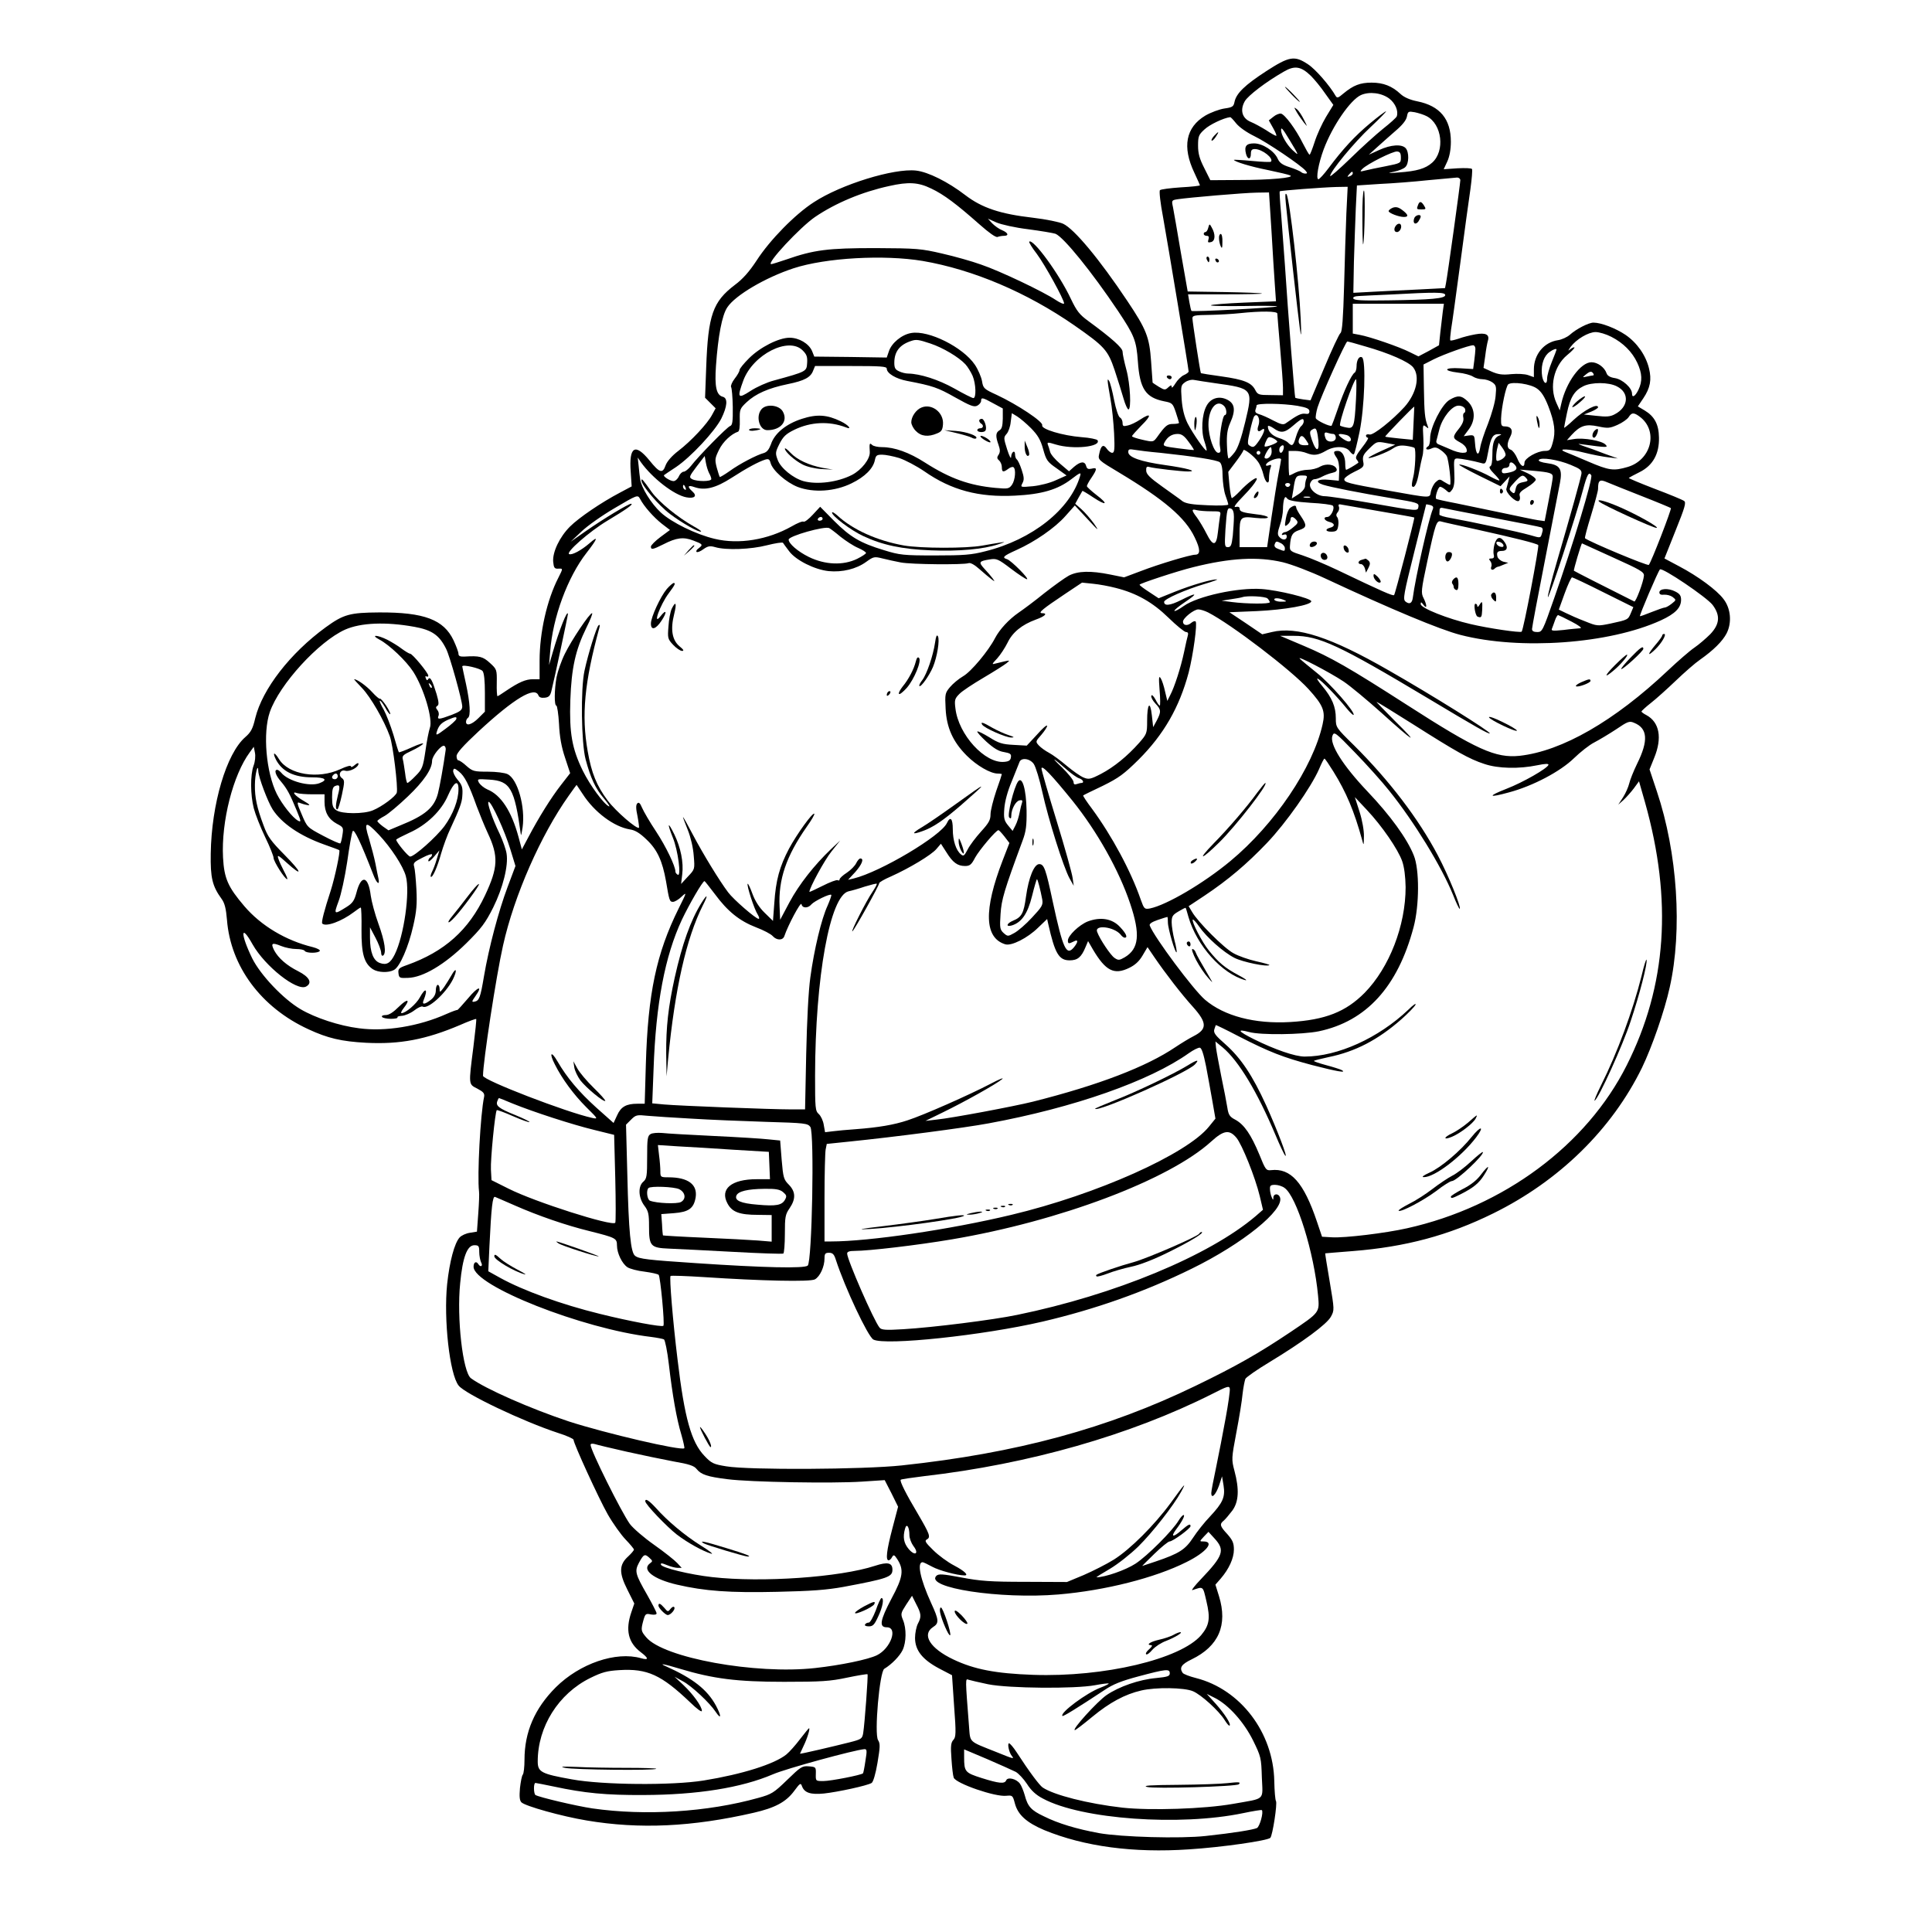 <?xml version="1.0" standalone="no"?>
<!DOCTYPE svg PUBLIC "-//W3C//DTD SVG 20010904//EN"
 "http://www.w3.org/TR/2001/REC-SVG-20010904/DTD/svg10.dtd">
<svg version="1.0" xmlns="http://www.w3.org/2000/svg"
 width="1024pt" height="1024pt" viewBox="0 0 1024 1024"
 preserveAspectRatio="xMidYMid meet">
<g transform="translate(0,1024) scale(0.1,-0.1)"
fill="#000000" stroke="none">
<path d="M6710 9862 c-112 -73 -158 -117 -167 -163 -5 -24 -11 -28 -53 -34
-27 -4 -73 -21 -102 -38 -103 -62 -123 -165 -58 -302 16 -35 30 -65 30 -67 0
-3 -46 -8 -102 -11 -56 -4 -105 -10 -110 -15 -5 -5 2 -68 17 -146 24 -134 135
-800 135 -815 0 -4 -11 -13 -25 -19 -14 -6 -34 -26 -45 -44 -11 -18 -20 -27
-20 -19 0 11 -4 11 -18 -2 -16 -15 -20 -15 -50 3 -18 11 -32 21 -33 22 0 2 -4
53 -8 113 -9 129 -25 169 -126 320 -149 223 -281 381 -340 409 -19 9 -91 24
-160 32 -174 20 -270 52 -359 120 -91 70 -197 123 -261 130 -117 13 -397 -73
-542 -168 -98 -63 -232 -199 -303 -309 -38 -58 -73 -98 -115 -129 -117 -89
-142 -159 -152 -437 l-6 -161 28 -28 28 -28 -19 -35 c-25 -47 -111 -139 -179
-191 -34 -26 -59 -55 -67 -76 -16 -46 -32 -41 -86 26 -76 93 -109 73 -99 -61
l5 -77 -62 -33 c-99 -52 -218 -133 -265 -180 -55 -55 -93 -135 -89 -186 3 -32
7 -38 26 -37 27 1 27 3 1 -49 -60 -117 -99 -289 -99 -438 l0 -99 -35 0 c-39 0
-75 -16 -142 -61 -23 -16 -44 -29 -46 -29 -3 0 -5 32 -4 71 1 70 0 72 -36 105
-37 34 -55 39 -135 34 -24 -1 -32 3 -32 15 0 9 -12 41 -26 71 -52 110 -156
149 -394 148 -156 -1 -189 -10 -284 -79 -188 -137 -335 -327 -373 -481 -13
-56 -23 -75 -53 -101 -100 -87 -179 -354 -183 -617 -2 -129 8 -172 58 -241 16
-22 23 -51 28 -110 19 -247 181 -465 431 -580 103 -48 176 -65 307 -72 178 -9
316 17 497 94 45 20 84 34 86 32 2 -2 -5 -69 -15 -149 -26 -203 -26 -196 21
-220 32 -17 39 -25 36 -43 -20 -94 -37 -417 -27 -502 2 -11 0 -63 -4 -116 l-7
-97 -37 -6 c-21 -3 -45 -14 -55 -25 -27 -30 -53 -126 -66 -247 -19 -186 13
-478 61 -538 34 -44 341 -190 527 -251 45 -14 82 -31 82 -36 0 -20 134 -312
181 -395 28 -49 71 -109 95 -134 24 -25 44 -49 44 -53 0 -5 -14 -21 -30 -36
-49 -44 -50 -87 -5 -176 l37 -74 -16 -47 c-32 -94 -16 -160 49 -210 44 -33 45
-45 3 -33 -133 38 -325 -28 -452 -154 -112 -112 -166 -237 -166 -384 0 -38 -4
-73 -9 -79 -5 -5 -11 -37 -15 -71 -4 -46 -2 -66 8 -76 21 -20 213 -74 346 -96
279 -47 559 -34 885 41 113 26 171 57 214 115 32 43 35 45 42 25 13 -34 45
-45 116 -38 74 8 231 42 253 56 8 5 21 47 31 107 14 84 15 101 3 120 -21 33 8
363 33 378 40 24 82 68 97 99 20 42 21 115 2 160 -13 32 -12 36 17 81 l31 47
22 -44 c27 -51 29 -67 9 -104 -8 -16 -15 -50 -15 -75 0 -66 39 -115 127 -162
l69 -36 11 -163 c11 -145 10 -165 -4 -180 -13 -14 -15 -34 -10 -100 3 -46 8
-90 12 -100 12 -31 220 -103 279 -96 32 3 34 2 45 -40 16 -61 62 -102 156
-142 212 -87 472 -122 767 -102 174 11 416 46 431 61 12 12 38 182 30 195 -4
6 -8 54 -9 106 -5 257 -179 486 -415 546 -35 9 -67 21 -71 28 -18 27 -6 45 48
71 144 70 192 182 145 335 l-19 61 28 32 c44 51 70 108 70 154 0 35 -7 50 -35
82 -40 43 -42 53 -18 72 9 8 29 32 45 53 34 47 37 113 11 210 -16 61 -16 65
10 203 15 78 30 170 33 205 4 35 11 70 15 80 5 9 62 49 127 88 178 108 304
201 326 241 19 35 19 36 -6 185 -14 82 -25 150 -24 151 1 0 66 6 146 12 279
22 508 83 745 200 349 172 628 445 788 772 53 110 119 299 147 426 68 304 41
713 -68 1038 l-39 117 25 62 c43 105 28 188 -42 226 -14 7 -26 16 -26 19 1 3
23 24 50 45 27 21 87 75 132 118 46 44 103 94 128 111 71 50 120 98 142 141
28 56 22 131 -17 181 -35 47 -135 121 -236 174 l-77 41 59 148 c50 124 57 149
45 157 -8 6 -78 35 -155 64 -78 30 -140 56 -138 58 2 2 28 16 58 31 70 35 104
97 102 183 -1 70 -24 112 -75 143 l-37 22 29 43 c37 55 45 99 30 159 -17 69
-63 135 -124 177 -52 35 -129 65 -170 65 -26 0 -92 -34 -126 -65 -14 -12 -42
-25 -62 -28 -75 -11 -128 -76 -128 -155 l0 -41 -31 11 c-18 6 -56 8 -89 5 -46
-5 -68 -2 -103 13 l-44 20 9 62 c4 35 11 71 14 81 11 34 -11 45 -66 35 -28 -5
-68 -15 -89 -23 -22 -7 -41 -12 -44 -9 -2 2 0 28 4 57 5 28 27 187 49 352 22
165 46 343 54 395 7 52 11 99 8 104 -2 5 -37 6 -77 4 l-73 -5 19 41 c12 26 19
64 19 105 0 120 -58 190 -178 214 -40 8 -71 22 -89 39 -45 42 -91 60 -153 60
-61 0 -97 -14 -150 -58 -28 -24 -33 -25 -41 -12 -30 53 -106 141 -146 167 -72
48 -99 43 -223 -37z m238 -24 c18 -18 53 -60 76 -94 l43 -60 -39 -64 c-21 -35
-48 -94 -60 -132 -12 -37 -24 -68 -27 -68 -4 1 -19 28 -36 61 -36 73 -95 153
-116 157 -9 1 -27 -6 -40 -17 l-24 -19 23 -41 c13 -23 20 -41 16 -41 -4 0 -28
13 -53 30 -26 16 -62 36 -82 44 -46 19 -58 63 -31 110 18 30 110 101 206 156
58 34 91 29 144 -22z m416 -121 c32 -25 49 -66 39 -94 -3 -7 -35 -36 -72 -65
-36 -29 -114 -99 -173 -157 -60 -58 -108 -100 -108 -94 0 24 128 179 214 259
49 46 86 84 82 84 -4 0 -43 -29 -86 -65 -80 -67 -143 -135 -219 -237 -24 -32
-48 -58 -53 -58 -15 0 0 84 28 159 47 125 141 261 197 287 45 20 110 12 151
-19z m198 -93 c81 -42 98 -184 29 -246 -36 -32 -81 -45 -176 -52 -62 -5 -65
-4 -26 4 25 5 52 16 60 25 19 18 20 78 2 99 -20 23 -78 20 -141 -9 l-55 -25
41 37 c23 21 67 60 98 87 38 32 59 58 63 78 5 28 8 29 42 23 19 -4 48 -13 63
-21z m-1010 -38 c16 -20 56 -48 95 -67 67 -32 249 -155 273 -184 10 -12 10
-15 -2 -15 -8 0 -18 4 -23 9 -6 5 -33 16 -60 25 -38 12 -53 23 -63 45 -18 41
-80 81 -125 81 -42 0 -53 -15 -43 -55 8 -32 26 -32 26 0 0 19 5 25 21 25 39 0
102 -50 85 -67 -2 -3 -48 -1 -100 4 -53 5 -96 7 -96 6 0 -9 88 -36 179 -54 58
-12 113 -25 120 -29 23 -12 -105 -24 -274 -24 l-150 -1 -32 64 c-25 49 -33 77
-33 119 0 49 3 58 34 86 26 25 101 61 136 65 3 1 17 -14 32 -33z m283 -88 c52
-86 52 -87 15 -53 -30 28 -60 80 -60 105 0 18 7 11 45 -52z m590 -93 c0 -30
-1 -30 -80 -46 -44 -8 -93 -19 -110 -23 -27 -7 -29 -6 -14 9 26 26 163 95 184
92 15 -1 20 -9 20 -32z m-255 -84 c0 -5 -7 -12 -16 -15 -14 -5 -15 -4 -4 9 14
17 20 19 20 6z m570 -36 c0 -18 -68 -507 -76 -546 l-5 -26 -132 -7 c-73 -3
-182 -9 -243 -12 l-111 -6 3 163 c3 90 7 219 10 285 l6 121 121 8 c67 3 183
12 257 20 74 7 143 13 153 14 9 0 17 -6 17 -14z m-2805 -44 c68 -32 135 -83
255 -189 52 -46 87 -71 97 -68 8 3 23 6 34 6 28 0 23 16 -10 30 -16 6 -39 23
-52 36 l-23 25 45 -20 c25 -11 101 -28 168 -36 68 -9 133 -20 145 -24 43 -17
193 -202 333 -411 85 -128 96 -154 104 -266 10 -145 41 -191 139 -211 43 -8
46 -11 62 -58 9 -28 17 -53 17 -56 1 -3 -13 -6 -31 -6 -31 0 -41 -8 -86 -71
-19 -25 -20 -26 -76 -13 -31 7 -56 15 -56 19 0 4 23 29 50 57 56 55 52 70 -7
31 -21 -14 -50 -28 -65 -31 -24 -6 -28 -4 -28 13 0 12 -6 25 -14 29 -8 4 -22
46 -31 93 -9 47 -21 92 -26 100 -12 21 -11 6 6 -90 9 -47 17 -131 20 -187 4
-84 2 -103 -10 -103 -8 0 -21 10 -29 22 -18 26 -31 17 -40 -28 -7 -31 -6 -32
106 -99 238 -143 351 -239 400 -343 31 -63 31 -92 3 -92 -26 0 -193 -50 -289
-87 l-88 -33 -74 15 c-104 21 -171 19 -219 -6 -22 -12 -80 -54 -130 -93 -49
-40 -111 -86 -136 -103 -52 -36 -101 -89 -125 -135 -35 -68 -127 -178 -169
-202 -24 -14 -55 -40 -70 -58 -26 -31 -27 -37 -23 -114 5 -101 39 -176 112
-249 53 -53 126 -95 164 -95 12 0 22 -2 22 -3 0 -2 -13 -43 -30 -90 -16 -48
-30 -103 -30 -123 0 -30 -9 -46 -50 -91 -28 -31 -60 -73 -71 -95 -18 -34 -22
-38 -36 -26 -26 21 -43 74 -43 133 0 57 -13 71 -31 33 -31 -68 -352 -259 -494
-294 l-30 -7 38 41 c36 41 48 72 27 72 -6 0 -15 -11 -22 -25 -6 -13 -28 -36
-49 -50 -22 -14 -39 -30 -39 -36 0 -5 -4 -8 -10 -4 -5 3 -41 -10 -80 -30 -38
-19 -70 -34 -70 -32 0 21 81 170 117 214 l46 58 -48 -45 c-90 -86 -170 -188
-220 -281 l-50 -94 -3 70 c-7 144 35 267 144 423 25 35 43 66 40 69 -8 9 -92
-107 -134 -185 -50 -95 -70 -167 -78 -289 l-7 -94 -44 43 c-29 28 -51 63 -65
101 -11 31 -23 55 -25 53 -7 -7 35 -136 53 -163 8 -13 10 -23 5 -23 -15 0
-134 103 -162 141 -46 61 -132 202 -186 304 -29 55 -52 97 -53 94 0 -3 12 -34
26 -69 15 -38 28 -93 31 -136 6 -71 6 -71 -31 -110 l-36 -39 6 51 c8 63 -8
142 -42 212 -35 71 -39 61 -8 -17 28 -68 46 -210 26 -197 -7 4 -12 11 -12 16
0 29 -50 133 -102 212 -34 51 -67 108 -75 127 -10 24 -17 31 -25 23 -8 -8 -8
-27 1 -68 6 -32 9 -59 8 -61 -11 -10 -123 87 -166 144 -59 79 -86 146 -106
261 -34 191 -17 366 61 652 5 17 3 22 -4 15 -11 -11 -54 -148 -74 -240 -21
-96 -17 -384 6 -470 27 -101 52 -154 97 -207 22 -26 34 -45 27 -42 -27 11
-101 112 -139 189 -57 117 -72 199 -66 375 6 169 27 265 85 383 21 42 35 77
30 77 -13 0 -109 -143 -144 -215 -19 -38 -38 -94 -44 -124 -12 -66 -13 -151
-1 -151 4 0 11 -44 14 -97 3 -68 13 -123 32 -179 l27 -82 -49 -63 c-52 -67
-116 -169 -173 -277 l-34 -64 -18 67 c-37 136 -93 222 -165 251 -18 8 -37 24
-44 35 -11 21 -10 21 54 17 112 -7 134 -45 168 -293 1 -5 5 13 9 40 15 108
-26 256 -80 282 -14 7 -60 13 -104 13 -73 0 -81 2 -113 30 -18 17 -38 30 -43
30 -6 0 -10 10 -10 23 0 15 34 54 117 131 189 175 298 240 317 190 4 -10 15
-14 33 -12 21 2 29 10 35 33 17 68 88 401 88 410 -1 29 -47 -86 -81 -205 l-19
-65 6 70 c13 182 93 397 193 525 59 76 65 94 16 51 -43 -37 -92 -64 -108 -58
-21 8 107 120 202 177 102 61 141 89 126 90 -14 0 -144 -78 -240 -145 l-80
-56 56 53 c31 30 110 86 177 125 120 71 122 71 134 50 21 -41 73 -99 116 -133
l43 -33 -50 -37 c-28 -21 -51 -44 -51 -51 0 -18 10 -16 66 12 70 36 107 40
159 20 50 -19 53 -22 28 -41 -10 -7 -15 -15 -11 -19 4 -4 20 2 36 14 24 17 35
19 63 11 57 -17 190 -12 274 10 44 11 82 17 85 13 3 -5 18 -25 33 -45 35 -47
134 -97 209 -105 72 -7 147 11 199 49 39 28 43 29 87 18 25 -6 68 -16 96 -21
56 -11 333 -13 359 -4 10 4 31 -7 59 -32 24 -21 52 -45 63 -53 19 -14 19 -14
6 5 -8 11 -28 34 -44 51 -32 35 -28 40 29 49 36 6 45 2 112 -49 41 -31 79 -56
85 -56 15 0 -83 99 -105 106 -29 9 -21 17 50 49 96 43 204 117 260 181 l49 55
68 -73 c58 -63 63 -66 34 -24 -19 26 -49 61 -67 77 l-33 29 18 33 c10 17 19
33 20 35 0 2 26 -13 57 -34 71 -47 84 -38 17 13 -27 21 -50 42 -50 46 -1 4 10
25 24 45 31 46 31 56 1 48 -18 -4 -25 -1 -29 14 -7 27 -30 25 -64 -4 l-27 -24
-47 40 c-26 22 -50 50 -53 63 -3 13 -9 30 -12 38 -5 14 0 14 42 1 93 -28 243
-12 221 23 -4 5 -41 13 -84 16 -101 8 -217 43 -209 63 7 18 -132 110 -241 161
-68 31 -72 35 -78 73 -4 22 -21 62 -38 87 -63 93 -245 184 -337 168 -50 -8
-105 -53 -119 -98 l-11 -32 -192 3 -192 2 -12 30 c-17 39 -69 70 -119 70 -57
0 -156 -50 -215 -109 -28 -28 -50 -55 -50 -62 0 -7 -11 -27 -26 -46 -14 -18
-22 -38 -19 -44 4 -6 8 -54 9 -106 1 -78 -2 -97 -14 -101 -16 -5 -169 -161
-208 -212 -13 -16 -30 -30 -38 -30 -8 0 -20 -11 -26 -25 -6 -14 -19 -25 -28
-25 -18 0 -58 26 -50 32 3 2 31 22 64 43 78 53 204 188 239 256 32 65 36 109
8 116 -34 9 -44 53 -36 165 11 156 32 268 60 309 42 64 202 158 351 207 171
56 480 73 684 39 268 -46 553 -167 805 -342 159 -111 177 -130 213 -237 17
-51 38 -119 47 -150 9 -32 21 -58 26 -58 16 0 10 134 -11 211 -11 41 -20 83
-20 95 0 20 -57 71 -181 162 -47 34 -62 53 -93 118 -62 132 -201 322 -221 303
-2 -3 15 -32 40 -64 44 -59 145 -243 145 -263 0 -6 -20 2 -44 18 -64 43 -296
154 -397 188 -47 17 -139 43 -205 58 -112 26 -133 28 -354 29 -253 0 -325 -9
-474 -61 -38 -13 -74 -24 -78 -24 -30 0 153 196 232 250 109 74 250 133 393
164 102 23 154 20 222 -13z m2201 -133 c-3 -79 -9 -251 -12 -383 -5 -172 -10
-243 -19 -250 -7 -5 -46 -88 -86 -184 l-73 -173 -39 5 c-21 3 -40 7 -42 9 -3
3 -38 448 -55 708 -6 85 -15 206 -20 269 -6 63 -9 115 -7 117 4 4 226 21 301
23 l59 1 -7 -142z m-397 -90 c6 -112 15 -242 18 -289 l6 -86 -169 -7 c-93 -4
-172 -10 -176 -14 -4 -4 75 -5 175 -4 100 2 179 1 176 -2 -7 -7 -448 -30 -454
-24 -2 2 -7 23 -11 46 l-7 42 198 0 c109 0 196 2 194 4 -2 3 -92 6 -199 8
l-195 3 -36 205 c-19 113 -38 222 -42 242 -8 36 -7 37 25 42 59 9 351 34 419
35 l65 1 13 -202z m921 -342 c0 -18 -72 -25 -304 -28 -137 -2 -180 0 -183 10
-3 8 7 12 29 13 18 1 94 5 168 8 240 13 290 13 290 -3z m-13 -88 c-3 -24 -9
-73 -13 -110 l-7 -68 -54 -30 -55 -29 -47 23 c-53 27 -209 81 -264 91 l-37 7
0 79 0 79 241 0 242 0 -6 -42z m-877 -10 c0 -7 7 -89 15 -183 8 -93 15 -188
15 -210 l0 -40 -66 1 c-62 0 -68 2 -81 27 -20 39 -59 55 -179 72 -59 8 -108
16 -109 17 -4 6 -45 274 -45 291 0 15 12 17 93 18 50 1 121 5 157 9 113 12
200 11 200 -2z m1770 -123 c63 -32 111 -80 138 -138 26 -56 28 -97 6 -143 -17
-35 -34 -45 -34 -20 0 30 -51 76 -91 82 -26 4 -40 13 -44 26 -11 31 -47 58
-80 58 -57 0 -135 -107 -160 -220 l-8 -35 -18 40 c-38 84 -14 193 56 252 25
20 42 39 40 41 -2 3 -12 -1 -22 -9 -14 -11 -13 -9 2 13 30 40 94 78 132 78 19
0 56 -11 83 -25z m-3608 -36 c66 -22 150 -72 185 -110 12 -13 29 -41 38 -61
18 -43 20 -118 4 -118 -6 0 -52 23 -101 51 -84 47 -181 78 -245 79 -12 0 -34
5 -48 12 -20 9 -25 18 -25 45 0 59 28 96 90 116 26 9 39 7 102 -14z m2304 -15
c127 -36 231 -82 254 -111 38 -48 17 -139 -46 -210 -64 -70 -165 -151 -185
-146 -10 3 -19 0 -19 -6 0 -6 5 -11 10 -11 6 0 -8 -23 -30 -51 -32 -41 -38
-54 -29 -65 7 -8 10 -16 8 -17 -19 -14 -59 -37 -64 -37 -3 0 -5 14 -5 31 0 41
-16 69 -40 69 -24 0 -25 -8 -5 -37 9 -13 14 -40 13 -71 l-2 -50 -52 5 c-60 6
-80 -10 -32 -26 40 -13 187 -42 371 -73 126 -21 138 -24 135 -43 -4 -25 2 -26
-254 19 -116 20 -224 36 -242 36 -43 0 -87 39 -78 68 4 12 14 22 23 22 8 0 27
6 41 14 15 8 39 17 54 20 19 4 26 11 22 21 -10 24 -54 30 -87 12 -16 -10 -45
-17 -65 -17 -20 0 -50 -7 -66 -15 -15 -8 -30 -15 -32 -15 -2 0 -4 29 -4 65 l0
65 34 0 c19 0 47 -5 63 -12 36 -14 60 -11 101 13 46 27 106 25 126 -3 9 -12
18 -19 22 -15 4 3 17 57 30 119 26 126 35 380 13 394 -15 9 -29 -14 -29 -48 0
-15 -5 -30 -10 -33 -17 -10 -58 -99 -89 -191 -16 -47 -31 -87 -33 -90 -8 -7
-78 26 -84 39 -2 7 2 33 9 57 18 59 149 350 158 350 4 0 46 -11 95 -26z
m-2982 -21 c22 -22 26 -34 24 -67 -3 -45 -2 -45 -177 -93 -35 -9 -91 -34 -123
-55 -68 -44 -72 -37 -38 56 52 138 240 233 314 159z m3566 8 c0 -10 -3 -38 -6
-62 l-6 -45 -69 4 c-85 5 -94 -13 -11 -23 31 -3 67 -13 79 -21 12 -8 35 -14
50 -14 16 0 39 -7 52 -16 21 -15 23 -22 18 -73 -2 -31 -21 -96 -40 -146 -20
-49 -39 -107 -42 -129 -8 -49 -23 -36 -27 24 -3 43 -4 45 -32 42 l-28 -4 26
35 c37 49 36 108 -3 148 -35 34 -54 36 -99 9 -41 -25 -102 -146 -102 -202 0
-20 -4 -40 -10 -43 -21 -13 -9 -24 15 -13 19 9 29 8 49 -6 14 -9 29 -24 34
-33 11 -22 26 -153 17 -153 -3 0 -17 7 -31 16 -23 16 -26 15 -44 -1 -11 -10
-22 -32 -26 -50 -7 -37 9 -37 -234 6 -206 37 -225 42 -225 59 0 7 24 25 53 39
50 24 53 28 47 56 -4 26 1 37 33 68 38 37 40 38 88 29 l49 -9 -73 -33 c-40
-18 -71 -35 -69 -37 7 -6 102 30 130 50 21 14 39 18 69 14 22 -3 42 -8 45 -11
9 -9 4 -114 -7 -157 -6 -23 -9 -44 -5 -47 12 -12 26 16 36 74 6 32 14 71 18
85 5 15 7 59 5 99 -4 67 -3 72 13 59 15 -12 16 -12 9 6 -14 37 -17 69 -19 197
l-2 126 55 28 c55 27 183 73 208 74 6 0 12 -8 12 -19z m430 -4 c0 -2 -11 -31
-25 -65 -14 -34 -25 -73 -25 -88 0 -44 -25 -21 -28 26 -4 50 12 95 42 115 19
14 36 19 36 12z m-3550 -101 c0 -25 49 -54 108 -65 136 -26 162 -35 254 -87
82 -46 101 -53 118 -44 11 6 20 17 20 25 0 20 7 19 65 -13 l50 -27 0 -54 c-1
-39 -5 -55 -18 -62 -20 -12 -21 -31 -5 -76 9 -26 10 -38 1 -53 -10 -14 -9 -21
2 -30 8 -7 15 -23 15 -36 0 -27 7 -29 34 -9 10 8 23 12 27 9 15 -9 10 -68 -7
-93 -16 -22 -21 -23 -88 -17 -138 13 -240 49 -373 134 -84 54 -162 82 -228 82
-22 0 -46 5 -53 12 -13 13 -15 8 -12 -38 2 -37 -44 -95 -94 -121 -76 -39 -185
-53 -258 -33 -55 16 -120 69 -136 112 -13 35 -13 41 9 85 20 39 34 53 79 75
86 42 184 47 273 13 36 -15 15 12 -27 32 -72 35 -126 39 -206 13 -84 -27 -145
-77 -164 -135 -10 -27 -21 -41 -37 -46 -38 -10 -130 -58 -182 -96 -27 -19 -51
-33 -52 -31 -2 2 -9 24 -16 49 -11 43 -10 50 12 95 21 43 65 84 101 96 7 3 10
27 9 62 -1 55 0 60 36 94 48 45 116 75 218 96 89 18 122 36 135 72 l10 24 190
0 c158 0 190 -2 190 -14z m3745 -26 c3 -5 3 -10 -2 -10 -4 0 -19 -3 -33 -6
-24 -5 -24 -5 -6 10 23 19 32 20 41 6z m-2005 -51 c202 -28 202 -29 160 -205
-21 -87 -39 -139 -56 -161 -14 -18 -28 -33 -32 -33 -4 0 -8 32 -9 71 -2 54 2
83 17 117 32 71 25 107 -23 127 -41 17 -83 2 -103 -38 -24 -45 -29 -134 -10
-187 8 -24 13 -46 11 -48 -6 -6 -73 90 -101 145 -17 35 -27 74 -31 126 -5 70
-4 75 18 91 14 10 34 15 49 12 14 -3 63 -10 110 -17z m747 -86 c-8 -145 -12
-157 -50 -149 -17 3 -32 8 -34 10 -10 10 72 246 84 246 3 0 3 -48 0 -107z
m960 57 c23 -16 40 -44 59 -92 34 -88 40 -137 24 -193 -11 -40 -16 -45 -42
-45 -40 0 -108 -39 -108 -62 0 -31 -21 -20 -38 22 -9 22 -25 43 -34 46 -22 7
-23 32 -3 70 17 33 5 54 -29 54 -18 0 -21 5 -20 42 2 60 26 171 38 181 22 16
120 2 153 -23z m423 12 c68 -34 62 -110 -12 -148 -24 -13 -45 -14 -97 -8 l-66
7 38 15 c20 8 37 19 37 23 0 24 -73 -14 -130 -67 -27 -26 -50 -44 -50 -41 0 3
7 38 15 77 17 83 40 120 87 143 44 22 134 22 178 -1z m-2082 -104 c14 -14 16
-48 4 -48 -13 0 -33 -128 -26 -166 5 -27 3 -34 -9 -34 -22 0 -52 86 -52 150 0
84 44 137 83 98z m389 1 c49 -9 63 -15 63 -29 0 -12 -6 -16 -22 -13 -21 3 -42
-7 -101 -49 -14 -11 -26 -9 -70 14 -28 15 -62 30 -75 33 -16 5 -21 12 -18 22
3 8 6 19 6 24 0 13 140 11 217 -2z m615 -92 l-4 -88 -72 7 c-39 4 -73 8 -74
10 -3 2 149 159 154 159 0 0 -2 -40 -4 -88z m273 76 c3 -10 1 -19 -4 -21 -6
-2 -8 -14 -5 -26 3 -15 -4 -34 -25 -60 -34 -42 -33 -49 8 -71 16 -8 31 -23 34
-35 4 -16 0 -20 -21 -20 -14 0 -44 8 -66 19 -23 10 -49 21 -59 25 -12 4 -17
12 -13 23 3 10 9 36 15 58 16 62 67 125 101 125 17 0 30 -7 35 -17z m-2300
-103 c35 -36 50 -60 64 -111 16 -58 22 -67 71 -101 l53 -38 -56 -25 c-32 -15
-84 -28 -122 -32 -67 -6 -67 -6 -56 16 10 18 9 32 -4 71 -9 28 -21 52 -26 55
-5 4 -9 15 -9 26 0 27 -20 14 -21 -14 0 -12 -10 6 -21 41 -19 60 -19 64 -3 82
10 11 20 40 22 64 l6 46 28 -17 c16 -10 49 -38 74 -63z m3234 55 c90 -77 50
-224 -72 -260 -75 -22 -98 -19 -210 29 -56 24 -111 47 -122 51 -45 19 23 16
101 -4 44 -11 102 -22 129 -25 l50 -6 -70 25 c-38 15 -88 33 -110 40 -35 13
-36 14 -9 10 132 -18 140 -18 123 -1 -19 20 -115 37 -166 29 l-38 -6 25 28
c45 49 75 59 140 45 52 -11 62 -10 103 8 25 11 52 30 59 41 17 27 30 26 67 -4z
m-2027 -3 c3 -9 2 -26 -2 -37 -10 -27 -2 -39 16 -24 24 19 17 -12 -11 -54 -27
-39 -32 -42 -53 -28 -11 6 -10 20 3 76 8 37 18 71 21 76 9 15 21 10 26 -9z
m238 -16 c0 -7 -6 -19 -14 -25 -8 -7 -20 -32 -27 -56 -14 -48 -20 -53 -41 -32
-7 8 -30 20 -51 26 -35 12 -57 35 -57 61 0 6 13 2 29 -9 40 -29 60 -26 106 14
44 38 55 42 55 21z m74 -73 c14 -86 -5 -100 -31 -24 -12 36 -12 45 -1 52 21
14 25 11 32 -28z m82 7 c8 0 14 -9 14 -20 0 -25 -45 -28 -54 -4 -10 26 -7 36
10 30 9 -3 22 -6 30 -6z m-766 -42 c17 -22 29 -42 28 -43 -2 -1 -40 3 -85 9
-77 10 -81 12 -71 31 16 30 39 45 70 45 21 0 35 -10 58 -42z m838 36 c23 -7
31 -34 10 -34 -7 0 -24 9 -38 20 -26 20 -16 25 28 14z m812 -1 c-29 -10 -40
-37 -40 -99 0 -41 -4 -64 -12 -66 -8 -3 -1 -17 20 -38 18 -18 31 -34 29 -36
-2 -3 -24 7 -48 20 -52 29 -158 70 -165 63 -2 -2 46 -29 107 -59 l112 -55 24
26 24 26 -6 -25 c-4 -14 -9 -32 -11 -41 -5 -19 50 -74 66 -64 6 4 8 15 5 26
-5 15 4 25 39 46 25 15 46 34 46 41 0 7 -19 22 -42 33 l-43 20 70 -6 c91 -8
105 -13 105 -33 0 -9 -10 -66 -22 -126 l-21 -108 -36 5 c-20 3 -101 20 -181
37 -80 17 -192 40 -250 52 -58 11 -107 22 -108 24 -8 6 10 64 21 64 6 0 19 -8
30 -17 18 -17 20 -17 34 2 10 15 14 40 11 93 -3 67 -2 72 17 72 21 -1 82 -12
125 -24 24 -7 26 -5 38 61 14 76 25 93 56 92 14 0 16 -2 6 -6z m-1180 -34 c0
-8 -61 -31 -67 -25 -2 2 1 15 8 29 10 22 14 24 35 15 13 -6 24 -15 24 -19z
m154 6 c16 -24 16 -25 -8 -25 -29 0 -39 11 -30 34 9 22 19 20 38 -9z m1056
-75 c0 -8 -11 -20 -25 -27 -23 -10 -25 -9 -25 15 0 15 3 38 7 51 l6 24 18 -24
c10 -13 19 -31 19 -39z m-1177 30 c-3 -11 -9 -20 -14 -20 -10 0 -12 24 -2 33
13 13 21 7 16 -13z m-63 -15 c0 -24 -24 -44 -37 -32 -6 6 23 57 32 57 3 0 5
-11 5 -25z m-590 -5 c179 -19 300 -38 315 -50 10 -8 15 -33 15 -74 1 -33 7
-79 15 -101 8 -22 15 -44 15 -49 0 -5 -49 -7 -109 -4 -81 3 -115 9 -133 21
-12 10 -61 44 -108 78 -66 47 -85 66 -85 85 -1 18 3 23 16 19 22 -7 177 -25
209 -24 50 1 -11 18 -125 34 -128 18 -195 41 -195 69 0 15 5 17 33 12 17 -3
79 -11 137 -16z m518 -48 c11 -15 23 -45 28 -66 11 -47 32 -59 30 -19 0 15 3
38 7 50 7 18 5 22 -7 17 -27 -10 -18 12 9 24 27 13 55 16 55 7 0 -3 -6 -38
-14 -78 -8 -40 -24 -143 -37 -229 l-23 -158 -73 0 -73 0 0 68 c0 93 4 96 84
87 40 -4 66 -3 66 3 0 5 -27 13 -61 16 -73 9 -89 14 -89 31 0 8 -8 11 -21 8
-14 -4 1 17 45 62 69 71 90 114 39 77 -16 -11 -44 -36 -62 -56 -19 -20 -38
-36 -42 -36 -3 0 -9 31 -13 70 l-6 69 40 53 c22 29 40 57 40 61 0 13 58 -31
78 -61z m12 48 c0 -5 -4 -10 -10 -10 -5 0 -10 5 -10 10 0 6 5 10 10 10 6 0 10
-4 10 -10z m-1913 -28 c32 -11 91 -42 132 -70 143 -100 289 -139 481 -129 142
7 226 32 298 87 47 36 53 38 47 18 -51 -177 -253 -338 -503 -400 -73 -19 -115
-22 -267 -22 -167 0 -186 2 -270 28 -126 38 -179 70 -264 155 l-74 75 -39 -42
c-21 -23 -43 -40 -49 -37 -5 4 -34 -8 -63 -25 -126 -71 -280 -97 -408 -66 -98
23 -229 87 -286 140 -51 47 -103 132 -109 176 -2 14 -6 45 -8 70 l-5 45 17
-25 c61 -85 176 -174 241 -186 43 -8 59 7 32 31 -29 26 -25 36 11 23 55 -19
112 -5 196 49 82 53 144 86 179 97 17 5 23 2 28 -17 10 -40 83 -104 144 -128
85 -32 197 -24 285 19 72 35 115 79 124 123 5 25 10 29 38 29 18 0 59 -8 92
-18z m-1009 -79 c7 -12 12 -26 12 -32 0 -14 -75 -14 -101 -1 -18 10 -17 14 23
67 l43 56 6 -34 c3 -19 11 -44 17 -56z m4567 43 c51 -21 59 -28 57 -47 -4 -25
-55 -209 -131 -469 -28 -96 -49 -179 -47 -185 4 -12 153 441 186 568 22 82 31
99 44 78 10 -15 -96 -365 -197 -653 -60 -172 -63 -178 -89 -178 -19 0 -28 5
-28 16 0 9 31 174 69 367 38 194 73 377 79 407 14 74 1 96 -68 105 -30 4 -48
11 -44 17 10 16 102 2 169 -26z m-295 -1 c17 -20 5 -33 -38 -41 -25 -5 -32 -3
-32 10 0 9 8 16 20 16 11 0 20 7 20 15 0 19 14 19 30 0z m-1106 -72 c-4 -10
-7 -27 -7 -38 0 -13 -13 -30 -34 -44 l-36 -23 8 47 c10 69 14 75 47 75 25 0
29 -3 22 -17z m1166 2 c11 -13 8 -16 -19 -21 -25 -5 -33 -13 -38 -36 -4 -23
-8 -26 -19 -17 -19 16 -18 20 17 57 34 36 41 38 59 17z m613 -95 c82 -32 151
-61 153 -63 5 -5 -104 -287 -117 -301 -6 -7 -312 121 -338 141 -3 2 12 57 32
122 20 66 37 129 37 139 0 47 9 53 48 36 21 -9 104 -42 185 -74z m-1865 59
c-2 -6 -8 -10 -13 -10 -5 0 -11 4 -13 10 -2 6 4 11 13 11 9 0 15 -5 13 -11z
m-3204 -15 c3 -8 2 -12 -4 -9 -6 3 -10 10 -10 16 0 14 7 11 14 -7z m3311 -79
c61 -3 114 -10 119 -15 13 -13 -10 -60 -29 -60 -24 0 -17 -19 10 -26 30 -7 33
-24 5 -31 -30 -8 -24 -22 9 -21 25 1 30 6 34 32 3 17 0 37 -5 44 -7 8 -7 17 2
27 7 8 10 22 6 30 -4 12 0 14 17 10 12 -2 103 -18 201 -35 99 -17 180 -31 182
-33 3 -4 -101 -405 -107 -411 -6 -6 -61 18 -299 132 -63 30 -146 65 -185 78
-66 21 -70 24 -68 51 4 57 13 71 48 83 42 14 43 25 10 74 -14 20 -25 41 -25
46 0 14 -13 12 -32 -2 -9 -7 -19 -33 -23 -58 -7 -40 -6 -43 9 -31 9 7 16 20
16 27 0 19 14 18 31 -2 11 -13 8 -19 -17 -39 -16 -14 -34 -24 -41 -25 -6 0
-15 -4 -18 -10 -3 -6 1 -7 9 -4 11 4 16 0 16 -10 0 -20 -24 -21 -40 -1 -10 11
-9 24 4 62 9 25 16 63 16 84 0 21 3 45 6 53 5 14 8 15 18 2 8 -9 45 -16 121
-21z m-2 28 c-7 -2 -21 -2 -30 0 -10 3 -4 5 12 5 17 0 24 -2 18 -5z m651 -62
c-22 -52 -93 -367 -106 -470 -4 -29 -18 -36 -39 -19 -14 12 -9 39 47 263 34
138 63 251 63 252 1 0 10 -1 22 -4 14 -4 18 -10 13 -22z m-1054 -41 c0 -20 -3
-65 -6 -99 -6 -51 -10 -61 -26 -61 -17 0 -18 6 -13 93 8 111 10 118 30 111 10
-4 15 -19 15 -44z m1377 -5 c131 -25 244 -47 251 -50 9 -3 11 -13 6 -27 -9
-32 -6 -31 -65 -14 -59 17 -316 72 -418 90 -35 6 -63 14 -62 19 0 4 1 14 1 23
0 12 6 15 25 10 13 -3 131 -26 262 -51z m-1499 35 c53 0 54 0 48 -27 -2 -16
-8 -54 -11 -85 -8 -74 -26 -75 -61 -5 -14 28 -37 66 -50 84 -30 39 -30 47 -1
39 12 -3 46 -6 75 -6z m-2058 -40 c0 -5 -7 -10 -16 -10 -8 0 -12 5 -9 10 3 6
10 10 16 10 5 0 9 -4 9 -10z m3460 -55 c212 -47 323 -75 333 -84 6 -6 -78
-450 -88 -459 -7 -7 -177 18 -270 40 -121 28 -265 85 -265 106 0 13 3 12 15
-4 19 -26 19 -1 0 36 -14 28 -13 41 20 195 43 201 49 218 73 211 9 -3 91 -21
182 -41z m-3365 -40 c28 -22 69 -49 93 -59 23 -10 42 -22 42 -27 0 -4 -21 -18
-47 -31 -74 -36 -170 -32 -256 10 -59 29 -107 71 -107 92 0 19 191 73 215 61
6 -3 33 -23 60 -46z m2336 -35 c10 -6 19 -17 19 -25 0 -18 -1 -18 -34 -5 -17
6 -24 14 -20 25 7 18 9 18 35 5z m1759 -75 c146 -66 165 -77 163 -97 -2 -31
-43 -140 -51 -136 -156 78 -317 160 -320 163 -3 3 39 145 43 145 0 0 75 -34
165 -75z m-1751 -25 c46 -11 146 -49 225 -86 351 -164 608 -271 716 -299 316
-82 790 -48 1063 77 76 35 107 67 107 109 0 22 -7 32 -31 44 -36 19 -84 16
-84 -5 0 -10 8 -14 25 -12 14 1 34 -4 45 -12 20 -16 20 -16 -5 -36 -14 -11
-30 -20 -36 -20 -6 0 -37 -11 -70 -24 -32 -13 -60 -23 -62 -22 -4 4 96 238
106 248 12 12 246 -146 279 -188 42 -56 38 -102 -12 -155 -22 -22 -60 -55 -85
-72 -25 -17 -88 -72 -140 -121 -284 -268 -561 -427 -786 -452 -127 -13 -227
32 -594 268 -313 201 -406 254 -550 315 l-125 53 72 0 c135 0 240 -49 713
-332 255 -153 321 -190 326 -185 7 7 -308 204 -536 334 -306 176 -487 235
-619 203 l-51 -12 -87 59 -87 58 145 6 c150 7 289 32 289 52 0 16 -175 59
-263 65 -126 9 -340 -38 -413 -90 -24 -17 -46 -29 -49 -26 -4 3 22 24 56 47
73 49 63 53 -22 10 -58 -29 -89 -32 -89 -9 0 15 116 66 215 95 44 13 73 24 65
24 -29 1 -134 -30 -222 -65 l-87 -35 -50 33 c-28 18 -51 35 -51 39 0 6 199 72
285 93 196 49 342 57 474 26z m1699 -159 l159 -79 -13 -31 c-15 -36 -16 -36
-108 -56 -68 -14 -71 -14 -135 12 -37 14 -82 34 -102 44 l-37 18 31 86 c17 47
35 85 39 85 4 0 79 -35 166 -79z m-2585 23 c111 -28 196 -76 280 -158 43 -42
85 -76 93 -76 10 0 13 -6 10 -17 -3 -10 -12 -49 -20 -88 -17 -81 -51 -187 -74
-230 l-15 -30 -12 50 c-6 28 -16 59 -23 70 -10 16 -11 4 -6 -62 4 -46 4 -83 1
-83 -4 0 -14 15 -23 33 -11 19 -19 27 -22 19 -2 -8 8 -26 22 -41 31 -32 31
-44 7 -90 l-19 -35 -7 63 c-9 81 -25 62 -25 -31 0 -65 -2 -69 -42 -115 -63
-71 -134 -129 -203 -165 -56 -29 -65 -30 -92 -19 -17 7 -57 35 -89 62 -33 28
-75 59 -94 69 -19 10 -43 27 -54 39 -18 20 -18 21 13 56 17 20 31 41 31 48 -1
7 -25 -14 -54 -47 l-54 -58 -70 4 c-59 3 -79 9 -128 40 -33 20 -61 34 -64 31
-3 -3 19 -27 48 -54 39 -35 65 -51 93 -55 33 -6 40 -10 37 -28 -2 -16 -11 -22
-35 -24 -102 -10 -243 144 -259 283 -6 45 -3 53 21 77 14 15 72 53 128 86 56
33 111 68 122 77 22 18 23 18 -55 -1 -25 -7 -25 -6 6 27 17 19 41 56 54 82 26
55 76 96 150 123 50 18 65 34 33 34 -23 1 1 21 122 102 l90 60 58 -6 c32 -3
86 -13 120 -22z m805 -56 c7 -7 12 -16 12 -20 0 -10 -123 -9 -200 1 l-55 7 50
8 c28 4 55 9 60 11 26 9 122 4 133 -7z m87 -8 c17 -7 15 -9 -12 -9 -17 -1 -35
4 -38 9 -7 12 22 12 50 0z m-402 -66 c123 -63 440 -305 532 -406 78 -86 91
-117 75 -187 -51 -229 -254 -530 -489 -725 -142 -118 -338 -233 -426 -251 -29
-5 -31 -3 -49 47 -52 151 -153 338 -258 481 -28 37 -49 69 -47 71 2 2 49 25
104 51 85 42 112 62 190 139 133 133 216 277 265 461 24 93 47 261 37 271 -4
4 -15 0 -24 -8 -20 -17 -43 -13 -43 7 0 19 58 65 81 65 11 0 34 -7 52 -16z
m1927 -49 c40 -21 57 -34 45 -35 -11 -1 -51 -4 -88 -9 -59 -6 -67 -5 -61 8 3
9 11 28 16 44 5 15 13 27 16 27 4 -1 36 -16 72 -35z m-6135 -27 c94 -17 133
-44 169 -116 20 -38 86 -276 86 -307 0 -18 -12 -27 -56 -44 -67 -25 -78 -26
-70 -5 4 9 1 23 -6 31 -9 11 -9 16 0 22 9 5 8 20 -4 62 -22 72 -34 95 -44 80
-5 -9 -9 -8 -13 4 -4 9 -3 13 3 10 6 -3 10 -2 10 4 0 14 -84 116 -96 116 -5 0
-25 12 -44 26 -19 15 -54 36 -77 48 -54 27 -92 28 -42 1 53 -28 142 -113 179
-170 57 -89 106 -254 88 -299 -5 -14 -16 -68 -23 -120 -13 -87 -17 -98 -52
-133 -20 -21 -40 -38 -44 -38 -3 0 -9 24 -12 53 -4 28 -9 61 -12 72 -5 18 2
25 45 45 28 13 56 30 62 37 6 7 -20 0 -57 -17 -37 -17 -69 -29 -71 -27 -2 2
-15 43 -29 93 -15 49 -38 108 -51 132 -14 24 -24 46 -21 48 3 3 15 -13 28 -35
12 -23 25 -39 27 -36 3 2 -7 23 -22 46 -15 22 -30 39 -33 36 -2 -3 -21 13 -41
35 -29 32 -79 68 -95 68 -2 0 17 -21 42 -47 45 -47 117 -171 147 -255 17 -45
44 -271 37 -299 -6 -20 -78 -74 -127 -94 -48 -20 -165 -20 -194 1 -18 12 -22
25 -22 68 0 41 4 55 16 60 25 10 28 1 15 -48 -13 -53 -14 -76 -3 -76 4 0 15
35 24 77 15 70 15 78 0 89 -22 16 -8 47 18 39 23 -7 70 18 70 37 0 6 -9 3 -20
-7 -11 -10 -20 -13 -20 -7 0 7 -23 1 -57 -15 -117 -54 -273 -29 -324 53 -25
41 -37 39 -16 -3 33 -62 95 -93 192 -93 69 0 85 -13 38 -31 -52 -20 -166 11
-202 55 -8 9 -17 16 -22 16 -18 0 -8 -30 20 -62 32 -38 48 -67 84 -155 23 -56
24 -62 7 -53 -29 16 -84 85 -113 142 -57 115 -75 324 -37 434 51 147 259 374
399 437 84 37 217 42 366 15z m4926 -290 c36 -24 127 -100 203 -168 171 -155
204 -174 69 -41 -56 56 -99 101 -97 101 3 0 89 -53 192 -118 230 -146 299
-185 379 -211 73 -25 185 -27 281 -7 43 9 61 9 59 2 -6 -19 -135 -93 -223
-127 -102 -40 -96 -49 13 -19 128 34 273 111 345 181 34 33 82 71 108 84 25
13 77 44 115 69 62 42 71 46 96 35 72 -29 77 -94 16 -217 -19 -39 -38 -87 -42
-105 -4 -17 -18 -50 -32 -72 l-26 -40 28 25 c15 14 40 42 55 62 l27 37 32
-112 c146 -519 115 -972 -97 -1393 -213 -424 -653 -750 -1164 -864 -115 -26
-331 -52 -398 -48 l-53 3 -27 80 c-70 208 -139 285 -243 273 -26 -3 -30 2 -62
82 -44 106 -80 159 -127 185 -31 16 -37 26 -43 65 -4 25 -18 99 -32 165 -13
66 -26 135 -28 153 l-3 32 39 -32 c84 -71 182 -233 279 -463 23 -55 46 -104
52 -110 16 -17 -41 133 -101 266 -73 160 -134 251 -216 324 -54 47 -64 61 -59
79 4 11 7 22 8 23 1 1 55 -25 120 -59 164 -84 236 -112 390 -153 131 -34 189
-44 156 -26 -8 4 -45 16 -83 26 -37 10 -65 20 -63 22 2 3 37 11 77 20 142 29
262 91 387 201 35 31 68 65 74 76 6 12 -12 0 -38 -26 -158 -150 -374 -248
-549 -248 -51 0 -158 37 -269 92 -84 42 -94 56 -25 38 62 -17 280 -14 369 4
251 53 418 235 502 551 31 115 32 308 1 382 -35 88 -125 212 -245 338 -131
138 -202 251 -186 295 9 24 14 21 122 -91 61 -63 142 -153 179 -200 132 -164
277 -401 338 -551 17 -43 33 -77 36 -75 8 9 -59 175 -116 283 -102 194 -258
398 -445 584 -95 93 -96 95 -96 143 0 61 -20 109 -72 171 -23 27 -33 44 -22
38 21 -11 99 -92 151 -156 18 -22 35 -38 37 -35 12 11 -125 168 -195 223 -41
33 -81 66 -89 74 -25 24 161 -73 231 -120z m-4563 55 c8 -11 12 -52 12 -116
l0 -99 -34 -34 c-35 -35 -66 -44 -66 -20 0 8 5 18 10 21 16 10 11 81 -10 179
-11 50 -20 92 -20 94 0 12 97 -10 108 -25z m-270 -88 c-3 -3 -9 2 -12 12 -6
14 -5 15 5 6 7 -7 10 -15 7 -18z m130 -167 c-3 -7 -28 -30 -57 -51 -48 -36
-52 -37 -46 -16 10 34 24 48 59 64 40 17 49 18 44 3z m-56 -164 c-12 -86 -32
-196 -41 -230 -20 -75 -68 -116 -200 -169 l-62 -26 -30 21 c-16 12 -29 25 -29
28 0 4 17 16 38 27 20 11 76 58 124 104 84 80 128 145 128 188 0 26 48 85 64
80 6 -2 10 -13 8 -23z m-1018 -82 c-18 -50 -17 -155 1 -226 8 -31 35 -100 60
-152 25 -51 45 -102 45 -111 0 -19 60 -113 72 -113 4 0 -4 19 -17 43 -12 23
-26 53 -30 67 -7 21 0 18 45 -23 88 -79 81 -52 -11 41 -74 75 -90 97 -112 157
-35 93 -47 148 -46 215 0 56 17 121 18 73 1 -32 50 -162 76 -203 48 -74 144
-140 273 -186 42 -15 78 -28 80 -30 7 -4 -23 -145 -45 -214 -34 -104 -51 -169
-45 -175 19 -19 102 11 168 61 17 13 33 24 36 24 3 0 5 -53 4 -117 -1 -129 14
-179 60 -210 28 -18 83 -20 112 -4 31 16 77 122 102 233 18 78 21 117 17 195
-3 54 -8 108 -12 120 -6 19 0 25 44 47 28 15 51 22 51 17 0 -6 -4 -13 -10 -16
-5 -3 -10 -12 -10 -18 1 -7 14 3 30 22 l29 34 -14 -46 c-7 -25 -19 -56 -25
-67 -6 -12 -9 -24 -7 -27 9 -8 35 51 55 123 11 38 33 99 50 134 48 103 60 137
62 167 4 50 0 61 -26 92 -14 17 -24 38 -22 47 3 14 7 13 31 -6 29 -23 52 -67
93 -182 15 -40 41 -104 59 -143 58 -123 55 -183 -14 -330 -87 -185 -215 -299
-414 -370 -43 -15 -48 -20 -45 -44 3 -24 6 -26 50 -24 80 2 195 71 309 183 82
81 102 109 143 190 52 105 81 222 71 285 -3 22 -20 69 -36 104 -41 84 -70 171
-59 171 15 0 86 -156 115 -252 l27 -88 -42 -112 c-47 -125 -99 -320 -125 -473
-19 -113 -25 -129 -50 -134 -16 -3 -15 1 4 28 43 61 14 53 -38 -10 -30 -35
-55 -63 -57 -62 -2 1 -28 -8 -57 -21 -147 -66 -326 -95 -465 -76 -104 13 -231
55 -309 101 -92 54 -212 181 -256 269 -64 131 -62 189 2 74 66 -116 234 -249
283 -223 35 19 18 51 -41 81 -62 31 -106 70 -128 111 -19 38 -12 43 37 23 22
-9 58 -16 80 -16 21 0 42 -4 45 -10 8 -13 72 -13 80 0 3 5 -14 14 -37 20 -144
35 -275 114 -363 217 -87 102 -107 147 -113 258 -10 190 53 438 142 558 l21
29 6 -31 c4 -18 1 -48 -7 -69z m4312 -23 c23 -20 51 -40 63 -44 21 -6 30 -25
12 -25 -5 0 -16 -3 -25 -6 -11 -4 -16 0 -16 11 0 10 -28 45 -62 78 -64 61 -48
53 28 -14z m-177 32 c10 -14 31 -82 46 -151 31 -141 111 -396 144 -456 l22
-39 -6 42 c-3 24 -41 160 -85 303 -44 143 -80 268 -80 277 1 21 54 -35 165
-172 130 -162 246 -368 305 -544 55 -163 47 -240 -29 -285 -28 -16 -34 -17
-54 -3 -20 13 -78 99 -92 138 -15 40 89 27 124 -14 7 -10 17 -17 22 -17 17 0
9 21 -24 56 -41 45 -103 56 -172 30 -45 -18 -105 -75 -105 -101 0 -18 5 -18
31 -5 24 13 25 -1 1 -31 -40 -48 -58 -9 -112 241 -37 174 -46 200 -72 200 -27
0 -56 -71 -70 -172 -12 -89 -23 -109 -69 -128 -34 -14 -40 -35 -6 -25 52 16
84 63 107 156 12 49 24 89 26 89 4 0 19 -59 28 -107 5 -30 -1 -39 -54 -96 -32
-35 -75 -72 -94 -82 -34 -19 -35 -19 -57 0 -19 18 -21 27 -16 100 5 78 19 125
117 390 18 48 22 79 21 159 -2 113 -23 184 -45 154 -22 -30 -59 -179 -47 -191
8 -8 11 -5 11 10 0 34 24 78 44 81 13 3 17 -1 13 -12 -3 -8 -9 -32 -13 -53 -4
-21 -13 -51 -22 -68 l-15 -29 -24 29 c-21 26 -24 38 -20 90 3 38 17 91 40 145
19 47 37 92 40 100 8 26 55 21 76 -9z m1588 -40 c68 -109 111 -212 152 -361 9
-34 9 -34 10 17 1 30 -9 86 -23 130 l-25 78 63 -67 c81 -86 166 -210 188 -273
11 -32 17 -81 18 -137 0 -204 -86 -426 -217 -560 -100 -101 -209 -144 -395
-155 -188 -11 -350 32 -451 118 -62 53 -269 331 -293 393 -4 9 10 19 42 30 26
9 49 16 51 16 2 0 3 -13 3 -29 0 -32 39 -166 46 -158 2 2 -2 30 -11 63 -8 32
-15 75 -15 95 0 32 5 40 36 58 20 12 37 21 38 19 2 -2 8 -23 15 -48 44 -152
177 -301 301 -335 14 -3 -3 9 -37 27 -71 38 -104 66 -155 129 -37 45 -94 156
-86 165 3 2 18 -14 33 -36 40 -58 129 -137 188 -167 43 -22 174 -49 185 -38 2
2 -29 11 -70 20 -40 9 -95 28 -121 43 -50 27 -189 166 -219 219 l-18 30 83 55
c126 84 225 168 332 280 102 107 233 294 276 391 13 31 26 57 29 56 3 0 24
-31 47 -68z m-5277 -26 c0 -8 -7 -15 -15 -15 -16 0 -20 12 -8 23 11 12 23 8
23 -8z m640 -68 c0 -58 -29 -133 -74 -195 -44 -59 -160 -162 -182 -162 -11 0
-74 77 -74 89 0 4 31 19 67 36 95 42 173 118 208 200 31 71 55 85 55 32z m658
-25 c62 -97 166 -174 250 -188 28 -4 53 -19 90 -55 56 -53 83 -113 102 -220
17 -102 19 -109 37 -109 9 0 30 12 46 28 28 26 27 23 -16 -63 -118 -238 -163
-450 -174 -827 l-6 -208 -38 0 c-60 0 -88 -16 -108 -61 l-19 -41 -91 81 c-93
84 -156 159 -206 245 -34 59 -46 46 -14 -16 38 -76 100 -160 166 -226 64 -63
64 -64 31 -57 -134 29 -578 200 -578 223 0 73 70 531 106 690 59 266 201 587
348 794 23 32 41 58 42 58 0 0 15 -22 32 -48z m-1432 -2 l64 0 0 -40 c0 -55
21 -92 65 -116 35 -18 36 -21 30 -59 -3 -21 -8 -42 -11 -45 -3 -3 -44 15 -91
40 -85 45 -85 45 -114 114 -25 57 -26 67 -12 61 10 -4 29 -10 43 -12 17 -3 11
4 -22 23 -45 26 -67 53 -32 40 9 -3 45 -6 80 -6z m352 -214 c64 -68 129 -167
143 -220 23 -84 -10 -317 -59 -415 -23 -46 -43 -58 -79 -45 -34 12 -52 57 -52
134 l0 55 29 -55 c16 -30 29 -65 30 -78 0 -13 4 -20 10 -17 19 12 10 74 -24
168 -19 52 -37 120 -41 150 -13 106 -51 113 -76 15 -11 -41 -20 -55 -52 -75
-67 -42 -69 -41 -43 29 14 36 34 130 46 209 11 79 24 153 29 163 7 18 44 -61
110 -231 17 -45 35 -59 27 -20 -3 12 -10 48 -16 79 -6 31 -22 91 -34 132 -29
93 -19 97 52 22z m3316 -10 l26 -34 -36 -93 c-101 -262 -97 -410 14 -444 33
-10 118 33 174 88 l48 46 6 -27 c35 -155 56 -192 113 -192 42 0 62 16 84 69
l14 33 26 -45 c67 -113 112 -136 192 -97 31 15 53 35 71 66 l26 44 36 -53 c58
-85 145 -198 206 -265 74 -83 75 -117 2 -154 -22 -11 -66 -38 -96 -58 -154
-104 -406 -201 -755 -289 -100 -25 -430 -87 -510 -95 l-60 -7 92 45 c117 57
283 150 314 176 13 11 -15 0 -62 -25 -111 -58 -355 -166 -439 -193 -72 -24
-155 -38 -275 -47 -44 -3 -99 -8 -121 -11 l-41 -5 -7 39 c-3 21 -15 47 -26 57
-19 17 -20 30 -20 204 1 522 79 955 178 977 15 3 54 14 86 25 33 10 61 17 63
15 2 -2 -8 -21 -22 -42 -34 -49 -119 -218 -107 -210 10 6 142 243 142 255 0 5
28 21 63 36 98 44 214 114 240 145 l24 28 29 -45 c34 -55 59 -73 99 -73 25 0
34 7 53 44 22 40 111 146 124 146 3 0 17 -15 32 -34z m-1535 -305 c67 -91 130
-142 218 -176 40 -15 80 -36 89 -47 21 -23 53 -23 61 0 19 57 87 185 91 170 4
-23 35 -23 53 -1 15 17 98 58 105 50 2 -2 -7 -28 -20 -58 -32 -69 -71 -231
-91 -379 -10 -71 -18 -228 -22 -407 l-6 -293 -76 0 c-105 0 -592 19 -670 26
l-64 6 7 181 c12 347 60 599 150 792 39 82 110 205 120 205 2 0 26 -31 55 -69z
m2603 -911 c10 -52 25 -136 34 -187 l16 -92 -34 -42 c-117 -146 -595 -360
-1048 -468 -325 -78 -753 -141 -956 -141 l-34 0 0 229 c0 126 3 242 6 258 l6
30 116 12 c246 25 613 73 742 97 451 83 853 224 1061 372 24 17 50 30 58 29
10 -1 20 -33 33 -97z m-3675 -199 c108 -44 317 -112 433 -140 l105 -26 6 -230
c3 -126 3 -233 0 -236 -17 -20 -428 111 -566 181 l-90 45 -3 56 c-3 52 22 306
31 315 2 2 41 -12 86 -32 46 -20 85 -34 87 -31 3 2 -31 19 -75 37 -87 35 -105
49 -95 74 3 9 7 16 9 16 1 0 34 -13 72 -29z m948 -80 c94 -6 270 -13 393 -17
210 -6 223 -8 237 -27 22 -32 9 -716 -14 -735 -19 -16 -233 -11 -591 13 -255
17 -303 22 -324 39 -23 17 -34 127 -41 428 l-7 267 27 27 c25 25 31 26 88 20
34 -3 139 -10 232 -15z m2888 -101 c30 -36 100 -210 124 -310 l17 -72 -39 -34
c-247 -210 -747 -417 -1263 -523 -129 -27 -450 -67 -603 -76 -95 -6 -117 -4
-127 8 -30 36 -172 361 -172 393 0 10 13 14 40 14 75 0 331 30 514 61 570 96
1152 315 1376 519 66 60 96 64 133 20z m255 -266 c64 -44 157 -343 178 -572 8
-89 10 -87 -146 -192 -170 -114 -290 -182 -503 -285 -466 -226 -949 -357
-1557 -422 -205 -22 -810 -25 -930 -5 -68 11 -79 16 -116 55 -70 73 -106 200
-143 512 -25 204 -44 436 -37 442 3 3 83 0 178 -6 303 -20 561 -26 587 -12 27
15 51 67 51 111 0 25 4 30 24 30 19 0 27 -8 36 -37 48 -148 170 -407 199 -423
63 -33 582 22 896 95 278 65 540 157 790 280 272 133 494 313 469 379 -8 22
-34 20 -35 -1 0 -15 -2 -15 -9 2 -5 11 -9 30 -9 43 -1 18 4 22 27 22 15 0 38
-7 50 -16z m-4080 -93 c125 -55 273 -106 396 -136 139 -35 146 -38 146 -76 0
-41 27 -97 56 -116 13 -8 53 -19 90 -23 36 -5 70 -12 75 -17 9 -10 33 -262 25
-270 -8 -8 -179 24 -336 63 -204 50 -408 124 -529 191 l-63 35 6 132 c10 210
17 268 30 262 6 -2 53 -23 104 -45z m-188 -247 c0 -19 5 -44 10 -55 11 -20 -3
-28 -15 -9 -11 18 -25 10 -25 -14 0 -101 577 -329 941 -372 31 -4 62 -10 68
-13 6 -4 18 -63 26 -132 19 -164 41 -289 66 -372 11 -38 18 -71 16 -73 -15
-15 -417 79 -612 142 -202 67 -443 173 -519 229 -43 32 -76 319 -57 504 13
137 37 201 75 201 23 0 26 -4 26 -36z m3956 -881 c-14 -76 -36 -192 -50 -258
-14 -66 -26 -128 -26 -138 0 -34 23 -11 41 39 l16 49 8 -48 c10 -62 -4 -92
-71 -164 -30 -31 -71 -83 -91 -114 -41 -62 -73 -83 -197 -125 -38 -13 -71 -24
-72 -24 -1 0 28 29 65 65 37 36 73 65 80 65 17 0 111 69 111 81 0 15 -11 10
-47 -21 -45 -40 -60 -38 -30 3 32 42 50 77 40 77 -5 0 -16 -13 -26 -29 -32
-54 -166 -188 -229 -229 -52 -34 -162 -72 -206 -72 -4 0 28 20 71 45 42 25
109 78 150 118 76 75 187 217 227 290 31 57 20 45 -56 -60 -86 -117 -213 -244
-300 -299 -40 -25 -112 -61 -160 -82 l-89 -37 -220 1 c-186 0 -239 4 -339 23
-101 19 -121 20 -133 9 -63 -64 339 -125 647 -99 248 21 512 88 679 172 105
52 151 109 89 109 -21 0 -21 0 3 26 l24 25 32 -35 c57 -62 47 -91 -71 -215
-34 -35 -54 -62 -46 -59 59 20 55 23 74 -58 22 -92 16 -128 -28 -181 -110
-127 -514 -223 -890 -210 -199 7 -313 29 -424 82 -122 58 -168 131 -107 171
33 21 32 37 -10 128 -58 127 -76 216 -45 216 4 0 27 -11 51 -24 36 -20 133
-46 171 -46 24 0 1 23 -54 52 -35 18 -85 55 -112 82 -42 41 -47 50 -33 57 21
12 14 29 -48 135 -62 104 -98 175 -91 181 2 3 58 11 123 19 557 64 1095 218
1528 436 80 41 90 44 93 28 2 -10 -8 -81 -22 -157z m-3176 -177 c80 -18 192
-41 250 -52 82 -14 109 -23 122 -40 24 -30 58 -41 163 -54 122 -16 561 -23
712 -13 l122 8 36 -70 35 -71 -30 -114 c-31 -118 -37 -170 -20 -170 5 0 13 7
18 17 8 14 12 13 27 -10 37 -57 32 -95 -30 -210 -61 -116 -67 -152 -25 -152
61 0 21 -112 -52 -148 -47 -23 -192 -53 -328 -68 -316 -35 -804 54 -895 163
-28 33 -29 38 -15 90 10 35 13 37 40 31 19 -3 30 -1 30 6 0 6 -23 50 -50 98
-63 110 -67 125 -44 169 25 46 31 50 55 28 19 -17 19 -19 4 -30 -46 -34 18
-84 143 -113 146 -34 279 -44 532 -38 182 4 261 10 350 26 235 44 260 53 260
91 0 37 -25 43 -92 21 -186 -61 -599 -90 -864 -60 -116 13 -266 49 -271 66 -3
9 5 9 31 -2 19 -8 45 -15 57 -15 l22 0 -24 26 c-13 14 -68 58 -122 96 -54 38
-112 88 -129 111 -45 63 -208 390 -208 419 0 6 9 8 23 4 12 -4 87 -22 167 -40z
m1500 -442 c0 -17 10 -43 21 -58 32 -41 9 -56 -25 -16 -26 31 -32 63 -19 108
8 31 23 9 23 -34z m-1216 -709 c177 -53 302 -69 551 -69 198 0 245 3 334 22
58 12 106 20 109 18 4 -4 -15 -262 -23 -312 -5 -30 -10 -33 -73 -49 -83 -21
-262 -63 -262 -60 0 0 9 19 19 41 20 41 36 94 29 94 -2 0 -23 -26 -47 -57 -24
-32 -57 -69 -73 -82 -63 -51 -234 -105 -438 -138 -166 -27 -537 -24 -699 6
-163 29 -181 39 -181 95 0 184 110 359 278 442 63 31 89 38 155 42 148 9 222
-25 375 -171 36 -35 62 -54 62 -45 0 24 -47 89 -98 137 l-47 44 44 -24 c47
-25 143 -115 174 -162 31 -46 31 -22 1 34 -46 84 -121 143 -264 207 -42 18
-12 13 74 -13z m2596 -24 c0 -15 -11 -19 -72 -25 -90 -8 -197 -45 -264 -91
-49 -34 -186 -185 -167 -185 4 0 46 32 93 71 91 75 172 119 259 139 76 18 228
16 274 -4 43 -18 138 -104 168 -153 12 -19 23 -32 26 -29 9 8 -26 62 -73 115
l-48 53 44 -22 c72 -37 153 -127 202 -226 41 -84 43 -91 46 -195 5 -125 22
-109 -153 -140 -152 -27 -439 -36 -586 -20 -184 21 -364 67 -423 107 -17 12
-70 82 -138 187 -17 26 -35 47 -40 47 -10 0 0 -50 15 -67 13 -17 13 -18 -83
21 -148 59 -137 48 -144 135 -20 257 -20 255 -3 248 10 -3 56 -14 104 -24 110
-22 461 -25 567 -5 37 7 70 11 72 9 3 -2 -17 -12 -43 -22 -73 -27 -217 -134
-202 -150 4 -4 77 41 224 138 44 30 90 48 180 72 146 39 165 41 165 16z
m-1613 -463 c-5 -35 -11 -65 -13 -67 -8 -9 -171 -41 -210 -41 -41 0 -41 0 -40
38 1 36 0 37 -37 40 -35 3 -43 -2 -115 -72 -71 -69 -83 -76 -152 -95 -271 -76
-601 -96 -880 -56 -87 13 -282 59 -302 71 -10 7 -11 64 0 64 4 0 48 -9 97 -19
163 -35 276 -46 475 -45 286 1 519 38 687 110 69 30 432 129 484 133 14 1 15
-7 6 -61z m796 -59 c15 -8 42 -37 60 -64 22 -35 48 -59 85 -78 204 -110 726
-147 1061 -77 52 11 96 18 99 16 10 -11 -11 -87 -26 -95 -20 -9 -122 -26 -271
-42 -135 -15 -447 -6 -566 15 -119 22 -216 51 -292 89 -68 32 -86 52 -102 113
-6 21 -17 49 -25 60 -19 26 -65 37 -73 18 -8 -20 -38 -17 -130 12 -88 28 -93
33 -93 111 l0 41 123 -52 c67 -29 134 -59 150 -67z"/>
<path d="M6845 9740 c21 -22 41 -40 44 -40 3 0 -13 18 -34 40 -21 22 -41 40
-44 40 -3 0 13 -18 34 -40z"/>
<path d="M6874 9644 c10 -17 27 -41 38 -55 19 -23 19 -23 -1 17 -11 22 -27 47
-37 55 -17 13 -17 12 0 -17z"/>
<path d="M6435 9520 c-10 -11 -16 -22 -13 -25 3 -3 13 6 22 20 20 30 16 32 -9
5z"/>
<path d="M7221 9083 c0 -82 2 -143 4 -138 8 24 12 285 4 285 -5 0 -9 -66 -8
-147z"/>
<path d="M7516 9154 c-9 -23 -8 -24 19 -24 23 0 24 2 13 20 -15 24 -24 25 -32
4z"/>
<path d="M7382 9139 c-12 -5 -22 -13 -22 -18 0 -10 54 -31 81 -31 27 0 23 13
-9 37 -20 15 -33 18 -50 12z"/>
<path d="M7496 9084 c-10 -26 5 -39 21 -19 7 11 13 22 13 27 0 15 -28 8 -34
-8z"/>
<path d="M7402 9048 c-16 -16 -15 -38 2 -38 17 0 30 30 18 42 -4 4 -13 3 -20
-4z"/>
<path d="M3649 7323 l-24 -28 28 24 c25 23 32 31 24 31 -2 0 -14 -12 -28 -27z"/>
<path d="M3534 7118 c-34 -41 -84 -149 -84 -183 0 -38 26 -31 56 15 31 46 27
65 -5 24 -44 -56 -3 59 43 121 33 44 38 55 27 55 -5 0 -22 -15 -37 -32z"/>
<path d="M3560 7013 c-7 -16 -15 -57 -17 -93 -5 -62 -4 -67 25 -98 16 -17 38
-32 47 -32 12 0 8 7 -14 25 -39 33 -48 90 -28 169 15 60 9 74 -13 29z"/>
<path d="M4956 6834 c-10 -69 -44 -168 -68 -199 -11 -14 -18 -28 -15 -31 8 -8
53 56 72 101 22 53 37 144 26 163 -6 10 -10 0 -15 -34z"/>
<path d="M4854 6734 c-10 -41 -39 -96 -70 -133 -14 -18 -23 -35 -19 -39 4 -4
22 11 41 32 40 46 80 144 65 159 -7 7 -12 0 -17 -19z"/>
<path d="M4707 6573 c-4 -3 -7 -11 -7 -17 0 -6 5 -5 12 2 6 6 9 14 7 17 -3 3
-9 2 -12 -2z"/>
<path d="M5064 5977 c-71 -51 -151 -106 -177 -121 -56 -33 -56 -42 0 -22 58
20 112 57 206 138 150 131 146 131 -29 5z"/>
<path d="M5081 5780 c0 -14 6 -36 14 -50 18 -31 18 -7 0 40 -12 31 -14 32 -14
10z"/>
<path d="M6815 9165 c10 -110 66 -609 75 -670 7 -48 8 -36 4 55 -9 199 -58
633 -75 660 -7 10 -8 -5 -4 -45z"/>
<path d="M6404 9033 c-3 -13 -10 -23 -15 -23 -5 0 -9 -4 -9 -10 0 -5 7 -10 16
-10 11 0 13 -6 9 -19 -5 -16 -2 -18 14 -14 23 6 24 42 3 78 -11 20 -12 20 -18
-2z"/>
<path d="M6461 8978 c0 -13 4 -32 9 -43 7 -15 9 -10 9 23 1 23 -3 42 -9 42 -5
0 -10 -10 -9 -22z"/>
<path d="M6396 8865 c4 -8 8 -15 10 -15 2 0 4 7 4 15 0 8 -4 15 -10 15 -5 0
-7 -7 -4 -15z"/>
<path d="M6442 8861 c2 -7 7 -12 11 -12 12 1 9 15 -3 20 -7 2 -11 -2 -8 -8z"/>
<path d="M4037 8072 c-33 -37 -13 -112 30 -112 72 0 111 48 82 99 -19 34 -86
42 -112 13z"/>
<path d="M4884 8080 c-28 -11 -54 -48 -54 -78 0 -12 11 -34 25 -47 27 -28 66
-32 112 -12 23 9 29 19 31 48 5 62 -59 112 -114 89z"/>
<path d="M5190 8011 c0 -6 5 -13 10 -16 15 -9 12 -25 -5 -25 -8 0 -15 -4 -15
-10 0 -12 37 -14 43 -2 10 14 -6 62 -19 62 -8 0 -14 -4 -14 -9z"/>
<path d="M3970 7962 c0 -5 14 -7 30 -4 17 2 30 6 30 8 0 2 -13 4 -30 4 -16 0
-30 -4 -30 -8z"/>
<path d="M5068 7945 c34 -8 71 -19 81 -24 10 -6 21 -8 25 -4 12 12 -51 35
-109 39 l-60 4 63 -15z"/>
<path d="M5215 7910 c16 -10 31 -17 34 -14 7 6 -32 33 -49 34 -8 0 -2 -9 15
-20z"/>
<path d="M4160 7862 c0 -16 52 -63 94 -84 23 -12 66 -22 100 -24 l61 -3 -54 9
c-73 14 -137 43 -172 81 -16 17 -29 27 -29 21z"/>
<path d="M6330 7995 c0 -19 2 -35 4 -35 2 0 6 16 8 35 2 19 0 35 -4 35 -4 0
-8 -16 -8 -35z"/>
<path d="M8146 8010 c8 -43 14 -51 14 -19 0 13 -5 31 -10 39 -7 11 -8 5 -4
-20z"/>
<path d="M8360 8114 c-17 -15 -29 -29 -26 -32 3 -2 21 9 41 27 43 37 30 42
-15 5z"/>
<path d="M5431 7875 c-1 -34 13 -63 23 -47 3 5 -1 25 -9 43 l-14 34 0 -30z"/>
<path d="M8452 7958 c-14 -14 -16 -38 -3 -38 10 0 26 39 19 46 -2 2 -10 -2
-16 -8z"/>
<path d="M7950 7634 c0 -8 5 -12 10 -9 6 4 8 11 5 16 -9 14 -15 11 -15 -7z"/>
<path d="M8110 7574 c0 -8 5 -12 10 -9 6 3 10 10 10 16 0 5 -4 9 -10 9 -5 0
-10 -7 -10 -16z"/>
<path d="M6652 7620 c-8 -13 -8 -20 -2 -20 6 0 13 7 17 15 9 24 -1 27 -15 5z"/>
<path d="M3400 7693 c0 -25 92 -133 151 -177 63 -48 157 -101 165 -93 2 2 -15
14 -39 27 -84 47 -184 129 -222 181 -49 69 -55 76 -55 62z"/>
<path d="M4410 7523 c0 -18 100 -94 165 -124 102 -48 206 -70 360 -76 146 -6
278 6 356 32 39 13 40 14 9 9 -19 -3 -62 -10 -95 -16 -83 -15 -325 -15 -415 1
-140 25 -270 83 -352 159 -16 14 -28 21 -28 15z"/>
<path d="M8475 7582 c16 -17 294 -144 306 -140 13 4 -100 68 -191 108 -75 33
-130 48 -115 32z"/>
<path d="M6945 7359 c-4 -6 -4 -13 -1 -16 8 -8 36 5 36 17 0 13 -27 13 -35 -1z"/>
<path d="M7122 7334 c1 -9 9 -19 16 -22 9 -3 13 2 10 14 -1 9 -9 19 -16 22 -9
3 -13 -2 -10 -14z"/>
<path d="M7000 7296 c0 -18 16 -29 30 -21 13 8 1 35 -16 35 -8 0 -14 -6 -14
-14z"/>
<path d="M7218 7273 c-21 -5 -24 -23 -4 -23 7 0 16 -10 20 -22 l6 -23 13 25
c10 20 10 28 1 38 -7 6 -14 11 -16 11 -2 -1 -11 -3 -20 -6z"/>
<path d="M7280 7188 c0 -18 27 -44 37 -34 4 4 -3 16 -15 29 -18 17 -22 18 -22
5z"/>
<path d="M7921 7355 c-5 -19 -7 -44 -4 -55 4 -14 0 -20 -12 -20 -14 0 -15 -3
-6 -14 6 -7 9 -21 5 -30 -6 -16 7 -22 20 -8 4 4 11 7 14 8 4 0 18 5 31 11 l25
10 -26 6 c-14 4 -28 16 -31 26 -6 23 0 31 24 31 27 0 33 18 15 45 -23 35 -43
31 -55 -10z m47 -3 c3 -9 -2 -13 -14 -10 -9 1 -19 9 -22 16 -3 9 2 13 14 10 9
-1 19 -9 22 -16z"/>
<path d="M7673 7313 c-15 -5 -17 -39 -4 -48 13 -7 35 35 24 45 -4 4 -14 5 -20
3z"/>
<path d="M7701 7167 c-6 -8 -7 -17 -3 -21 4 -4 7 -13 7 -18 0 -6 6 -13 13 -15
8 -3 12 7 12 31 0 38 -10 45 -29 23z"/>
<path d="M7904 7089 c-3 -6 1 -18 10 -27 15 -15 16 -14 16 11 0 27 -13 36 -26
16z"/>
<path d="M7841 7033 c-6 -10 -11 -12 -11 -5 0 6 -4 12 -10 12 -11 0 -1 -63 11
-68 20 -8 23 -5 25 36 2 46 0 50 -15 25z"/>
<path d="M8810 6872 c0 -5 -16 -27 -35 -49 -43 -51 -46 -67 -4 -27 35 33 65
84 49 84 -5 0 -10 -4 -10 -8z"/>
<path d="M8642 6754 c-30 -31 -52 -58 -49 -60 6 -6 117 95 117 107 0 18 -16 7
-68 -47z"/>
<path d="M8560 6715 c-56 -56 -61 -74 -9 -30 39 32 83 85 72 85 -5 0 -33 -25
-63 -55z"/>
<path d="M8381 6624 c-18 -8 -31 -17 -28 -21 8 -8 77 17 77 28 0 12 -8 11 -49
-7z"/>
<path d="M7892 6438 c5 -14 148 -82 148 -70 0 4 -34 25 -76 45 -42 21 -74 32
-72 25z"/>
<path d="M5206 6399 c11 -18 127 -69 154 -68 19 0 16 3 -15 13 -22 7 -61 25
-86 39 -49 29 -64 33 -53 16z"/>
<path d="M6663 6038 c-52 -72 -152 -189 -232 -270 -89 -92 -64 -87 30 6 88 86
267 316 245 316 -2 0 -22 -24 -43 -52z"/>
<path d="M6320 5680 c-8 -5 -11 -12 -8 -16 4 -3 14 1 23 10 18 17 9 21 -15 6z"/>
<path d="M8701 5069 c-47 -188 -129 -409 -215 -581 -24 -48 -39 -85 -34 -82
22 14 149 293 191 422 47 140 90 307 84 325 -2 6 -14 -32 -26 -84z"/>
<path d="M7781 4290 c-25 -21 -62 -46 -83 -56 -48 -22 -50 -39 -2 -19 43 18
111 70 125 96 13 25 11 24 -40 -21z"/>
<path d="M7800 4214 c-59 -74 -162 -162 -225 -190 -31 -14 -42 -23 -29 -23 56
-2 200 108 278 211 46 61 25 63 -24 2z"/>
<path d="M7797 4084 c-32 -30 -77 -64 -99 -75 -23 -12 -71 -44 -106 -71 -35
-27 -91 -63 -124 -79 -33 -17 -58 -33 -55 -36 11 -10 132 54 200 105 37 29 74
52 82 52 25 0 176 143 164 154 -2 2 -30 -20 -62 -50z"/>
<path d="M7850 4015 c-22 -30 -55 -56 -97 -77 -34 -18 -63 -36 -63 -40 0 -12
7 -10 53 13 67 34 96 58 123 101 35 55 25 57 -16 3z"/>
<path d="M2479 5489 c-30 -39 -67 -87 -84 -107 -16 -19 -23 -33 -15 -30 15 5
70 70 131 156 51 72 26 57 -32 -19z"/>
<path d="M2393 5071 c-10 -18 -28 -46 -40 -64 -21 -28 -23 -29 -23 -9 0 12 -4
22 -10 22 -5 0 -10 -13 -10 -29 0 -20 -9 -36 -26 -50 -33 -26 -49 -27 -39 -3
25 61 11 72 -20 15 -18 -34 -75 -83 -97 -83 -5 0 0 12 11 26 38 48 22 54 -24
9 -30 -30 -53 -45 -70 -45 -15 0 -24 -4 -20 -10 3 -5 24 -10 46 -10 22 0 38 3
36 8 -3 4 8 7 24 8 15 1 44 13 64 28 19 15 39 24 45 21 27 -17 122 69 160 143
25 51 19 70 -7 23z"/>
<path d="M5472 5775 c0 -16 2 -22 5 -12 2 9 2 23 0 30 -3 6 -5 -1 -5 -18z"/>
<path d="M6290 5241 c0 -6 5 -13 10 -16 6 -3 10 1 10 9 0 9 -4 16 -10 16 -5 0
-10 -4 -10 -9z"/>
<path d="M6340 5151 c17 -32 45 -74 62 -92 26 -30 28 -31 13 -6 -55 94 -72
124 -78 140 -3 9 -11 17 -17 17 -6 0 3 -26 20 -59z"/>
<path d="M3044 4582 c3 -18 18 -49 32 -68 30 -39 124 -117 132 -109 3 2 -25
34 -61 69 -36 35 -75 81 -87 103 l-21 38 5 -33z"/>
<path d="M3717 5453 c-57 -92 -101 -216 -141 -395 -34 -155 -46 -261 -45 -403
l2 -120 8 90 c36 375 97 643 184 816 30 58 25 65 -8 12z"/>
<path d="M6295 4593 c-75 -46 -276 -142 -385 -184 -60 -24 -108 -44 -106 -46
18 -18 492 193 530 236 25 27 11 25 -39 -6z"/>
<path d="M5348 3853 c7 -3 16 -2 19 1 4 3 -2 6 -13 5 -11 0 -14 -3 -6 -6z"/>
<path d="M5308 3843 c7 -3 16 -2 19 1 4 3 -2 6 -13 5 -11 0 -14 -3 -6 -6z"/>
<path d="M5268 3833 c7 -3 16 -2 19 1 4 3 -2 6 -13 5 -11 0 -14 -3 -6 -6z"/>
<path d="M5228 3823 c7 -3 16 -2 19 1 4 3 -2 6 -13 5 -11 0 -14 -3 -6 -6z"/>
<path d="M5145 3810 c-27 -7 -27 -8 -5 -8 14 0 36 4 50 8 20 6 21 8 5 8 -11 0
-33 -4 -50 -8z"/>
<path d="M4955 3779 c-60 -10 -184 -27 -275 -38 -127 -15 -143 -19 -70 -15
150 9 484 55 499 70 8 7 -43 2 -154 -17z"/>
<path d="M3448 4229 c-16 -9 -18 -26 -18 -122 0 -100 -2 -114 -20 -130 -29
-24 -27 -84 5 -127 22 -29 25 -45 25 -110 0 -105 8 -114 107 -118 43 -2 195
-9 337 -17 143 -8 263 -12 268 -9 4 3 8 50 8 104 0 89 2 103 25 136 34 50 32
88 -4 125 -27 27 -30 37 -38 132 l-8 102 -60 6 c-33 4 -163 12 -290 18 -126 6
-250 13 -275 16 -25 2 -53 0 -62 -6z m442 -83 l185 -11 3 -72 3 -73 -70 0
c-135 0 -197 -52 -155 -129 24 -45 63 -60 162 -60 l72 -1 0 -70 0 -71 -72 6
c-40 3 -169 10 -287 15 -118 5 -215 11 -217 12 -1 2 -4 28 -5 58 l-4 55 67 5
c78 6 105 25 115 83 11 69 -40 107 -144 107 -42 0 -43 1 -43 33 0 17 -3 56 -7
85 l-6 53 109 -7 c60 -3 192 -11 294 -18z m-290 -209 c33 -17 38 -52 9 -68
-21 -11 -128 -7 -164 7 -15 6 -21 55 -8 67 11 12 137 7 163 -6z m550 -15 c19
-16 21 -22 11 -40 -16 -30 -47 -36 -146 -27 -89 7 -122 22 -112 48 9 23 59 35
148 36 60 1 82 -3 99 -17z"/>
<path d="M6356 3701 c-10 -16 -279 -132 -349 -151 -64 -17 -185 -58 -196 -67
-2 -2 -2 -5 1 -8 3 -3 30 4 59 15 30 12 86 28 124 36 44 9 118 37 200 78 114
56 194 105 173 106 -4 0 -9 -4 -12 -9z"/>
<path d="M3710 2676 c0 -11 50 -106 56 -106 10 0 -7 41 -32 77 -13 20 -24 33
-24 29z"/>
<path d="M2960 3650 c19 -13 196 -70 213 -69 10 0 -210 78 -223 79 -3 0 2 -5
10 -10z"/>
<path d="M2620 3581 c0 -18 104 -80 160 -95 14 -4 -3 7 -38 25 -34 18 -74 43
-88 56 -27 25 -34 28 -34 14z"/>
<path d="M4983 1693 c8 -40 46 -127 53 -120 8 8 -38 147 -49 147 -5 0 -7 -12
-4 -27z"/>
<path d="M5060 1699 c0 -19 57 -75 67 -65 4 3 -10 23 -30 44 -24 24 -37 31
-37 21z"/>
<path d="M6220 1575 c-14 -8 -49 -20 -77 -26 -48 -11 -72 -28 -40 -29 6 -1 1
-10 -12 -21 -13 -11 -21 -23 -16 -27 4 -4 19 7 33 24 15 17 48 38 73 47 46 18
93 46 74 46 -5 0 -21 -6 -35 -14z"/>
<path d="M3420 2283 c0 -16 114 -135 168 -177 58 -44 136 -87 182 -101 14 -4
-11 16 -55 43 -86 54 -178 131 -239 200 -36 39 -56 52 -56 35z"/>
<path d="M3730 2060 c17 -10 217 -70 233 -70 24 0 -6 12 -114 45 -114 35 -147
42 -119 25z"/>
<path d="M4642 1705 c-14 -36 -30 -65 -37 -65 -8 0 -17 -4 -20 -10 -4 -6 5
-10 20 -10 22 0 30 9 50 53 24 51 32 97 17 97 -4 0 -18 -29 -30 -65z"/>
<path d="M4580 1726 c-24 -13 -46 -28 -48 -34 -5 -15 96 30 102 46 8 17 -3 15
-54 -12z"/>
<path d="M3490 1730 c0 -13 37 -50 49 -50 16 0 42 31 35 41 -3 6 -12 2 -20 -8
-13 -17 -15 -17 -33 5 -21 24 -31 28 -31 12z"/>
<path d="M2995 870 c42 -10 474 -15 483 -5 3 3 -69 5 -159 5 -90 0 -209 2
-264 5 -77 3 -91 2 -60 -5z"/>
<path d="M6505 789 c-33 -4 -150 -8 -260 -9 -148 -1 -191 -4 -166 -11 36 -11
475 2 487 14 12 12 1 13 -61 6z"/>
<path d="M6185 8240 c3 -5 10 -10 16 -10 5 0 9 5 9 10 0 6 -7 10 -16 10 -8 0
-12 -4 -9 -10z"/>
</g>
</svg>

